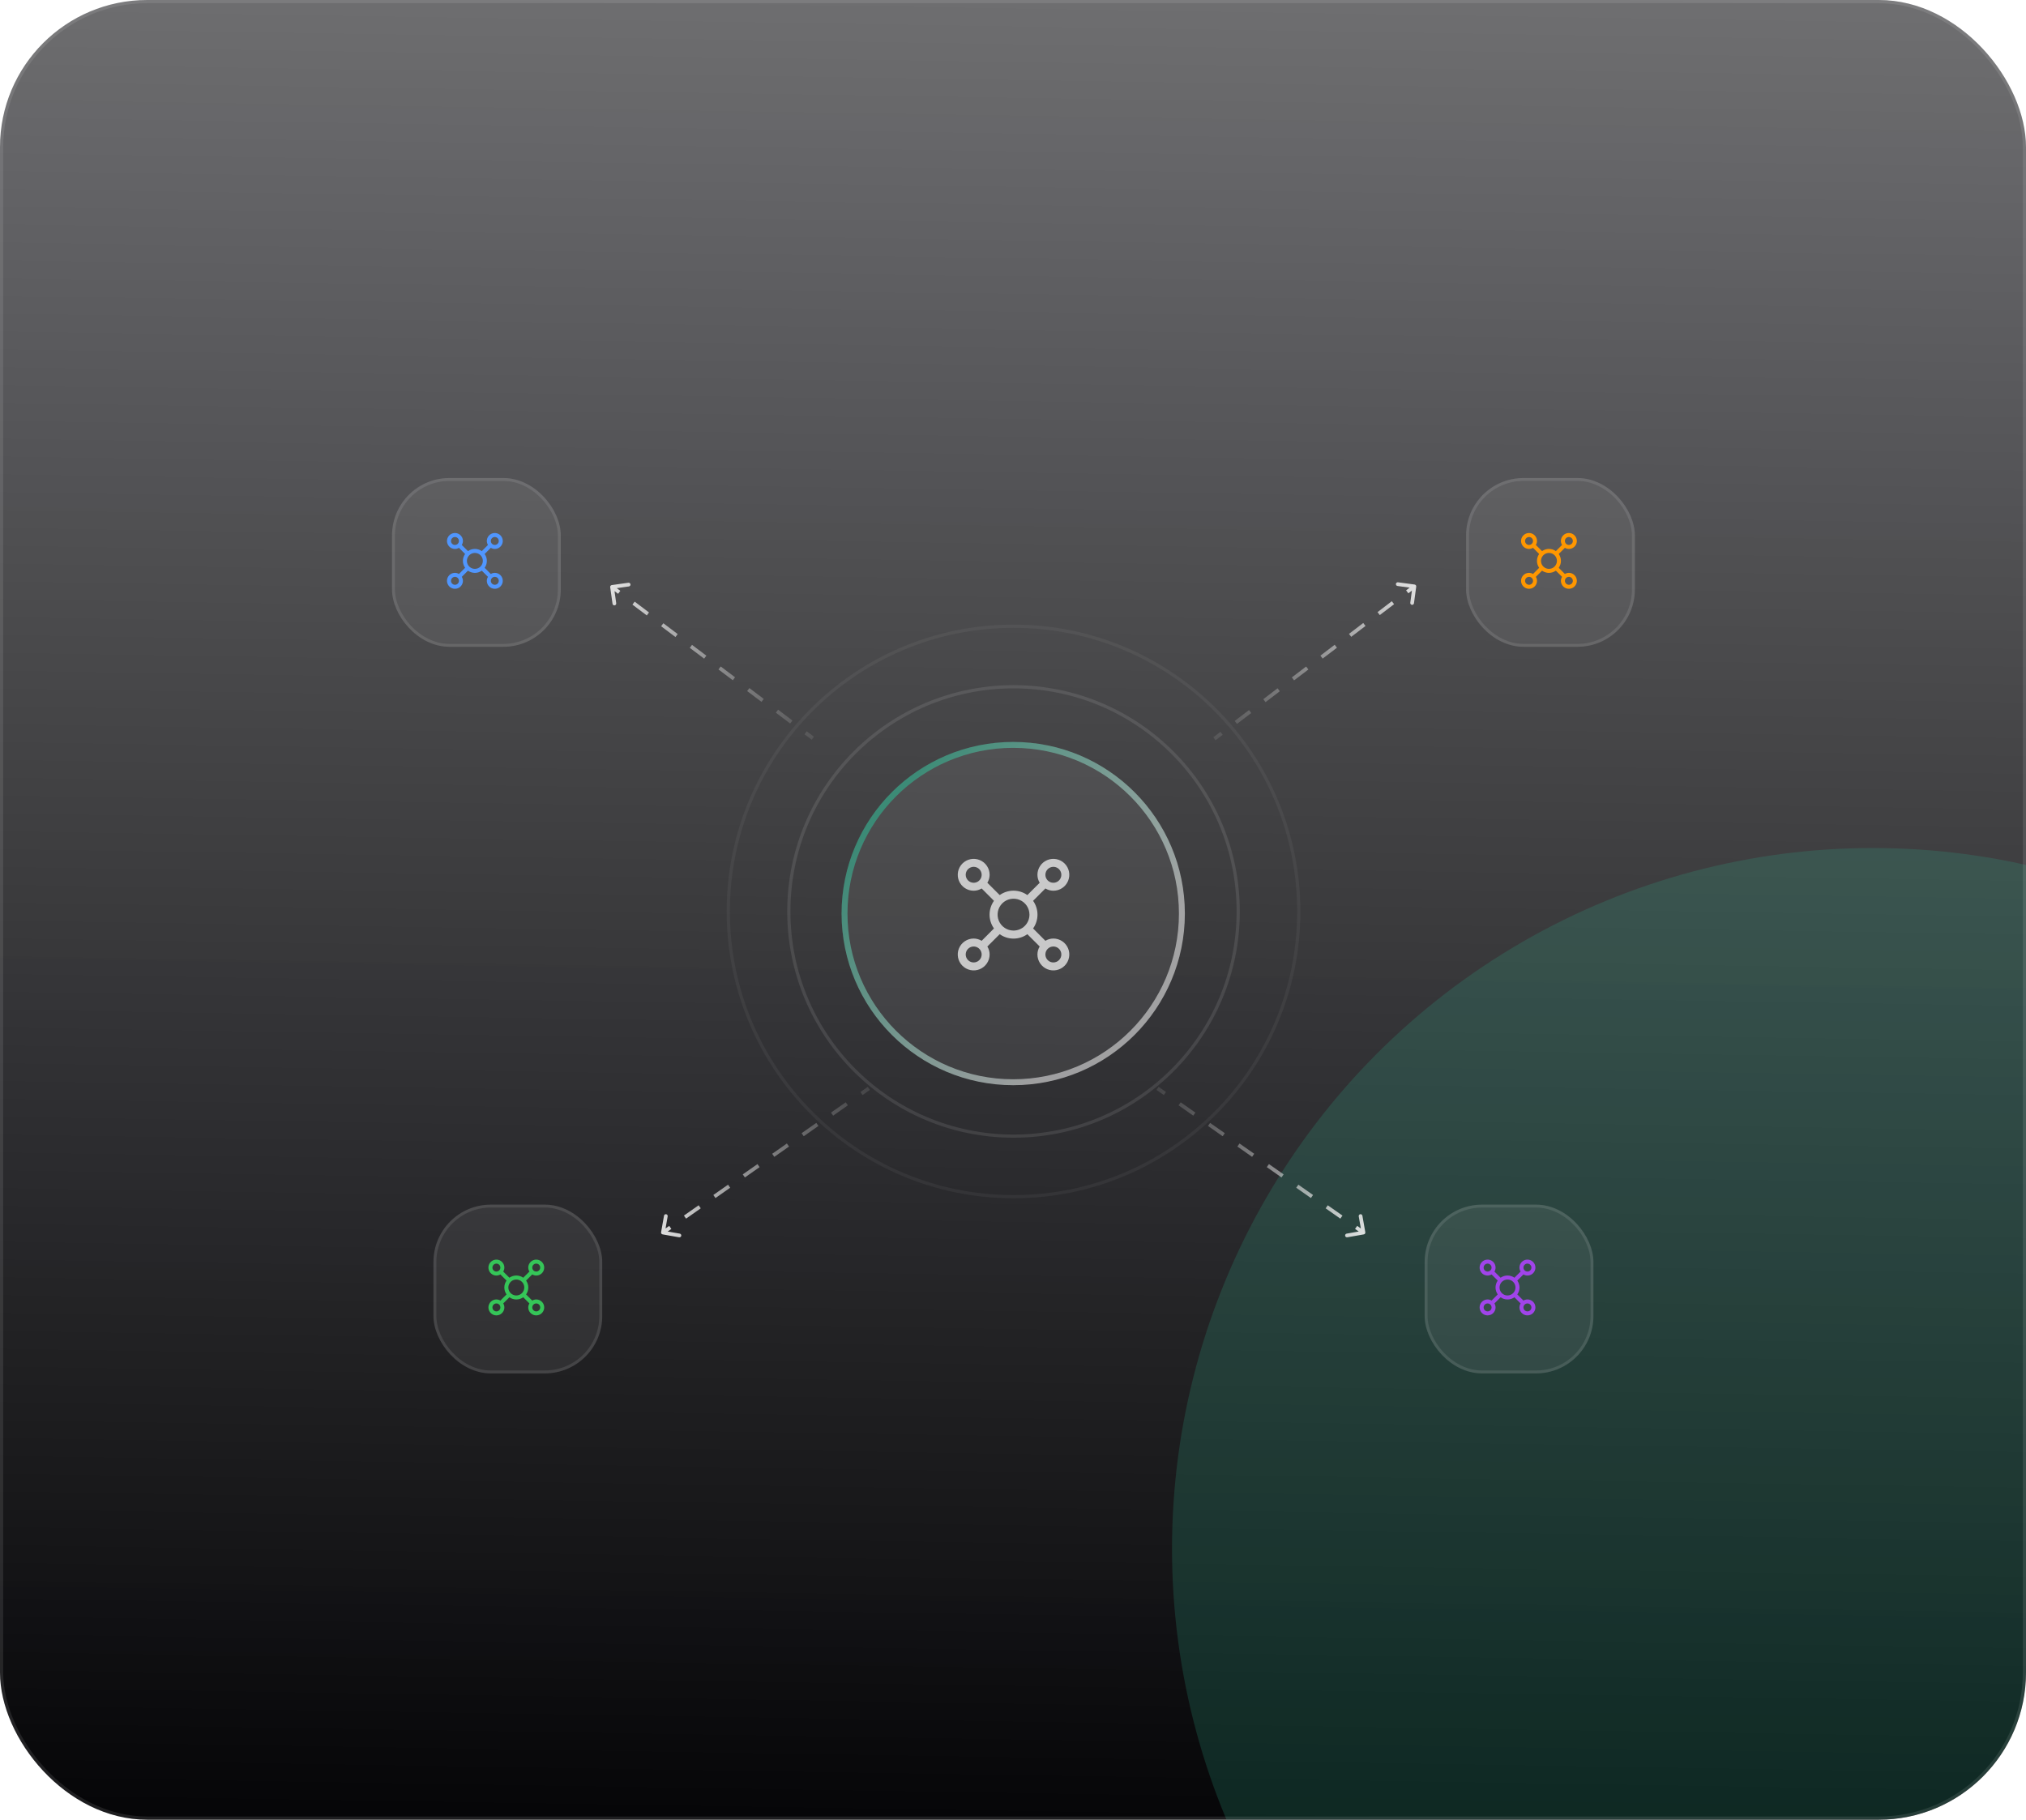 <svg width="344" height="309" viewBox="0 0 344 309" fill="none" xmlns="http://www.w3.org/2000/svg">
<g clip-path="url(#clip0_1816_2531)">
<rect width="344" height="309" rx="25" fill="url(#paint0_linear_1816_2531)"/>
<g filter="url(#filter0_f_1816_2531)">
<circle cx="318" cy="263" r="119" fill="#2FB28F" fill-opacity="0.2"/>
</g>
<path d="M103.876 99.351C103.704 99.376 103.583 99.535 103.607 99.709L104.003 102.526C104.028 102.699 104.188 102.82 104.361 102.796C104.533 102.771 104.654 102.611 104.63 102.438L104.278 99.934L106.782 99.582C106.955 99.557 107.076 99.397 107.052 99.224C107.027 99.052 106.867 98.931 106.694 98.955L103.876 99.351ZM138.2 125.1L136.983 124.183L136.602 124.688L137.819 125.605L138.2 125.1ZM134.548 122.348L132.113 120.513L131.732 121.018L134.167 122.853L134.548 122.348ZM129.678 118.678L127.243 116.843L126.862 117.348L129.297 119.183L129.678 118.678ZM124.808 115.008L122.373 113.173L121.992 113.678L124.427 115.513L124.808 115.008ZM119.938 111.339L117.503 109.504L117.122 110.009L119.557 111.844L119.938 111.339ZM115.068 107.669L112.633 105.834L112.253 106.339L114.687 108.174L115.068 107.669ZM110.198 103.999L107.763 102.164L107.383 102.669L109.818 104.504L110.198 103.999ZM105.328 100.329L104.111 99.412L103.73 99.917L104.948 100.834L105.328 100.329Z" fill="url(#paint1_linear_1816_2531)"/>
<path d="M240.463 99.615C240.486 99.442 240.365 99.283 240.192 99.259L237.372 98.879C237.199 98.855 237.039 98.977 237.016 99.15C236.993 99.323 237.114 99.482 237.287 99.505L239.794 99.844L239.455 102.35C239.432 102.523 239.553 102.683 239.726 102.706C239.899 102.729 240.058 102.608 240.082 102.435L240.463 99.615ZM206.391 125.696L207.603 124.772L207.22 124.269L206.008 125.193L206.391 125.696ZM210.028 122.924L212.453 121.076L212.07 120.573L209.645 122.421L210.028 122.924ZM214.878 119.228L217.303 117.38L216.92 116.877L214.495 118.725L214.878 119.228ZM219.728 115.532L222.153 113.684L221.77 113.181L219.345 115.029L219.728 115.532ZM224.578 111.836L227.003 109.988L226.62 109.485L224.195 111.333L224.578 111.836ZM229.428 108.14L231.853 106.292L231.47 105.789L229.045 107.637L229.428 108.14ZM234.278 104.444L236.703 102.596L236.32 102.093L233.895 103.941L234.278 104.444ZM239.128 100.748L240.341 99.824L239.958 99.321L238.745 100.245L239.128 100.748Z" fill="url(#paint2_linear_1816_2531)"/>
<path d="M112.249 209.241C112.219 209.413 112.333 209.577 112.505 209.608L115.308 210.102C115.48 210.132 115.644 210.017 115.674 209.845C115.704 209.673 115.59 209.509 115.418 209.479L112.927 209.04L113.366 206.549C113.396 206.377 113.281 206.213 113.109 206.183C112.937 206.152 112.773 206.267 112.743 206.439L112.249 209.241ZM147.344 184.555L146.095 185.429L146.458 185.947L147.707 185.073L147.344 184.555ZM143.598 187.178L141.1 188.927L141.463 189.445L143.96 187.696L143.598 187.178ZM138.603 190.675L136.105 192.424L136.468 192.942L138.965 191.193L138.603 190.675ZM133.608 194.173L131.11 195.922L131.473 196.44L133.97 194.691L133.608 194.173ZM128.613 197.67L126.115 199.419L126.478 199.937L128.975 198.188L128.613 197.67ZM123.618 201.168L121.12 202.917L121.483 203.435L123.98 201.686L123.618 201.168ZM118.623 204.665L116.125 206.414L116.488 206.932L118.985 205.183L118.623 204.665ZM113.628 208.163L112.379 209.037L112.742 209.555L113.99 208.681L113.628 208.163Z" fill="url(#paint3_linear_1816_2531)"/>
<path d="M231.563 209.608C231.735 209.577 231.85 209.413 231.819 209.241L231.325 206.439C231.295 206.267 231.131 206.152 230.959 206.183C230.787 206.213 230.672 206.377 230.702 206.549L231.142 209.04L228.651 209.479C228.479 209.509 228.364 209.673 228.394 209.845C228.425 210.017 228.589 210.132 228.761 210.102L231.563 209.608ZM196.362 185.073L197.61 185.947L197.973 185.429L196.724 184.555L196.362 185.073ZM200.108 187.696L202.605 189.445L202.968 188.927L200.471 187.178L200.108 187.696ZM205.103 191.193L207.6 192.942L207.963 192.424L205.466 190.675L205.103 191.193ZM210.098 194.691L212.595 196.44L212.958 195.922L210.461 194.173L210.098 194.691ZM215.093 198.188L217.59 199.937L217.953 199.419L215.456 197.67L215.093 198.188ZM220.088 201.686L222.585 203.435L222.948 202.917L220.451 201.168L220.088 201.686ZM225.083 205.183L227.58 206.932L227.943 206.414L225.446 204.665L225.083 205.183ZM230.078 208.681L231.327 209.555L231.689 209.037L230.441 208.163L230.078 208.681Z" fill="url(#paint4_linear_1816_2531)"/>
<g filter="url(#filter1_b_1816_2531)">
<rect x="248.932" y="81.173" width="28.656" height="28.656" rx="9.741" fill="#D9D9D9" fill-opacity="0.09"/>
<rect x="249.179" y="81.42" width="28.162" height="28.162" rx="9.494" stroke="white" stroke-opacity="0.1" stroke-width="0.494"/>
<path d="M266.383 97.273C266.144 97.274 265.91 97.341 265.707 97.466L264.661 96.417C264.905 96.074 265.035 95.664 265.035 95.243C265.035 94.823 264.905 94.413 264.661 94.07L265.707 93.021C265.91 93.146 266.144 93.213 266.383 93.214C266.651 93.214 266.912 93.135 267.135 92.986C267.357 92.838 267.53 92.626 267.633 92.379C267.735 92.132 267.762 91.86 267.71 91.597C267.658 91.335 267.529 91.094 267.34 90.905C267.15 90.715 266.909 90.587 266.647 90.534C266.384 90.482 266.112 90.509 265.865 90.611C265.618 90.714 265.407 90.887 265.258 91.11C265.109 91.332 265.03 91.594 265.03 91.861C265.031 92.1 265.098 92.334 265.223 92.538L264.174 93.583C263.831 93.34 263.421 93.209 263.001 93.209C262.58 93.209 262.17 93.34 261.827 93.583L260.779 92.538C260.904 92.334 260.97 92.1 260.971 91.861C260.971 91.594 260.892 91.332 260.743 91.11C260.595 90.887 260.383 90.714 260.136 90.611C259.889 90.509 259.617 90.482 259.355 90.534C259.092 90.587 258.851 90.715 258.662 90.905C258.473 91.094 258.344 91.335 258.292 91.597C258.239 91.86 258.266 92.132 258.369 92.379C258.471 92.626 258.644 92.838 258.867 92.986C259.089 93.135 259.351 93.214 259.619 93.214C259.857 93.213 260.091 93.146 260.295 93.021L261.34 94.07C261.097 94.413 260.966 94.823 260.966 95.243C260.966 95.664 261.097 96.074 261.34 96.417L260.295 97.466C260.091 97.341 259.857 97.274 259.619 97.273C259.351 97.273 259.089 97.352 258.867 97.501C258.644 97.65 258.471 97.861 258.369 98.108C258.266 98.355 258.239 98.627 258.292 98.89C258.344 99.152 258.473 99.393 258.662 99.582C258.851 99.772 259.092 99.9 259.355 99.953C259.617 100.005 259.889 99.978 260.136 99.876C260.383 99.773 260.595 99.6 260.743 99.377C260.892 99.155 260.971 98.893 260.971 98.626C260.97 98.387 260.904 98.153 260.779 97.949L261.827 96.904C262.17 97.147 262.58 97.278 263.001 97.278C263.421 97.278 263.831 97.147 264.174 96.904L265.223 97.949C265.098 98.153 265.031 98.387 265.03 98.626C265.03 98.893 265.109 99.155 265.258 99.377C265.407 99.6 265.618 99.773 265.865 99.876C266.112 99.978 266.384 100.005 266.647 99.953C266.909 99.9 267.15 99.772 267.34 99.582C267.529 99.393 267.658 99.152 267.71 98.89C267.762 98.627 267.735 98.355 267.633 98.108C267.53 97.861 267.357 97.65 267.135 97.501C266.912 97.352 266.651 97.273 266.383 97.273ZM266.383 91.185C266.517 91.185 266.648 91.225 266.759 91.299C266.87 91.373 266.957 91.479 267.008 91.602C267.059 91.726 267.073 91.862 267.046 91.993C267.02 92.124 266.956 92.245 266.861 92.34C266.767 92.434 266.646 92.499 266.515 92.525C266.384 92.551 266.248 92.537 266.124 92.486C266 92.435 265.895 92.348 265.821 92.237C265.746 92.126 265.707 91.995 265.707 91.861C265.707 91.682 265.778 91.51 265.905 91.383C266.032 91.256 266.204 91.185 266.383 91.185ZM258.942 91.861C258.942 91.728 258.982 91.597 259.056 91.485C259.13 91.374 259.236 91.287 259.36 91.236C259.483 91.185 259.619 91.172 259.75 91.198C259.882 91.224 260.002 91.288 260.097 91.383C260.191 91.478 260.256 91.598 260.282 91.729C260.308 91.861 260.295 91.996 260.243 92.12C260.192 92.244 260.106 92.349 259.994 92.424C259.883 92.498 259.752 92.538 259.619 92.538C259.439 92.538 259.267 92.466 259.14 92.34C259.013 92.213 258.942 92.041 258.942 91.861ZM259.619 99.302C259.485 99.302 259.354 99.263 259.243 99.188C259.131 99.114 259.045 99.008 258.994 98.885C258.942 98.761 258.929 98.625 258.955 98.494C258.981 98.362 259.046 98.242 259.14 98.147C259.235 98.053 259.355 97.988 259.487 97.962C259.618 97.936 259.754 97.95 259.877 98.001C260.001 98.052 260.107 98.139 260.181 98.25C260.255 98.361 260.295 98.492 260.295 98.626C260.295 98.805 260.224 98.977 260.097 99.104C259.97 99.231 259.798 99.302 259.619 99.302ZM263.001 96.596C262.733 96.596 262.472 96.517 262.249 96.368C262.027 96.22 261.853 96.008 261.751 95.761C261.648 95.514 261.622 95.242 261.674 94.98C261.726 94.717 261.855 94.476 262.044 94.287C262.233 94.098 262.474 93.969 262.737 93.917C262.999 93.864 263.271 93.891 263.518 93.994C263.766 94.096 263.977 94.269 264.126 94.492C264.274 94.714 264.354 94.976 264.354 95.243C264.354 95.602 264.211 95.946 263.957 96.2C263.704 96.454 263.36 96.596 263.001 96.596ZM266.383 99.302C266.249 99.302 266.118 99.263 266.007 99.188C265.896 99.114 265.809 99.008 265.758 98.885C265.707 98.761 265.693 98.625 265.72 98.494C265.746 98.362 265.81 98.242 265.905 98.147C265.999 98.053 266.12 97.988 266.251 97.962C266.382 97.936 266.518 97.95 266.642 98.001C266.765 98.052 266.871 98.139 266.945 98.25C267.02 98.361 267.059 98.492 267.059 98.626C267.059 98.805 266.988 98.977 266.861 99.104C266.734 99.231 266.562 99.302 266.383 99.302Z" fill="#FF9700"/>
</g>
<g filter="url(#filter2_b_1816_2531)">
<rect x="66.562" y="81.173" width="28.656" height="28.656" rx="9.741" fill="#D9D9D9" fill-opacity="0.09"/>
<rect x="66.809" y="81.42" width="28.162" height="28.162" rx="9.494" stroke="white" stroke-opacity="0.1" stroke-width="0.494"/>
<g clip-path="url(#clip1_1816_2531)">
<path d="M84.014 97.273C83.775 97.274 83.541 97.341 83.337 97.466L82.292 96.417C82.535 96.074 82.666 95.664 82.666 95.243C82.666 94.823 82.535 94.413 82.292 94.07L83.337 93.021C83.541 93.146 83.775 93.213 84.014 93.214C84.281 93.214 84.543 93.135 84.765 92.986C84.988 92.838 85.161 92.626 85.264 92.379C85.366 92.132 85.393 91.86 85.341 91.597C85.288 91.335 85.16 91.094 84.971 90.905C84.781 90.715 84.54 90.587 84.278 90.534C84.015 90.482 83.743 90.509 83.496 90.611C83.249 90.714 83.038 90.887 82.889 91.11C82.74 91.332 82.661 91.594 82.661 91.861C82.662 92.1 82.729 92.334 82.854 92.538L81.805 93.583C81.462 93.34 81.052 93.209 80.632 93.209C80.211 93.209 79.801 93.34 79.458 93.583L78.409 92.538C78.534 92.334 78.601 92.1 78.602 91.861C78.602 91.594 78.523 91.332 78.374 91.11C78.226 90.887 78.014 90.714 77.767 90.611C77.52 90.509 77.248 90.482 76.985 90.534C76.723 90.587 76.482 90.715 76.293 90.905C76.103 91.094 75.975 91.335 75.922 91.597C75.87 91.86 75.897 92.132 75.999 92.379C76.102 92.626 76.275 92.838 76.498 92.986C76.72 93.135 76.982 93.214 77.249 93.214C77.488 93.213 77.722 93.146 77.926 93.021L78.971 94.07C78.728 94.413 78.597 94.823 78.597 95.243C78.597 95.664 78.728 96.074 78.971 96.417L77.926 97.466C77.722 97.341 77.488 97.274 77.249 97.273C76.982 97.273 76.72 97.352 76.498 97.501C76.275 97.65 76.102 97.861 75.999 98.108C75.897 98.355 75.87 98.627 75.922 98.89C75.975 99.152 76.103 99.393 76.293 99.582C76.482 99.772 76.723 99.9 76.985 99.953C77.248 100.005 77.52 99.978 77.767 99.876C78.014 99.773 78.226 99.6 78.374 99.377C78.523 99.155 78.602 98.893 78.602 98.626C78.601 98.387 78.534 98.153 78.409 97.949L79.458 96.904C79.801 97.147 80.211 97.278 80.632 97.278C81.052 97.278 81.462 97.147 81.805 96.904L82.854 97.949C82.729 98.153 82.662 98.387 82.661 98.626C82.661 98.893 82.74 99.155 82.889 99.377C83.038 99.6 83.249 99.773 83.496 99.876C83.743 99.978 84.015 100.005 84.278 99.953C84.54 99.9 84.781 99.772 84.971 99.582C85.16 99.393 85.288 99.152 85.341 98.89C85.393 98.627 85.366 98.355 85.264 98.108C85.161 97.861 84.988 97.65 84.765 97.501C84.543 97.352 84.281 97.273 84.014 97.273ZM84.014 91.185C84.148 91.185 84.278 91.225 84.39 91.299C84.501 91.373 84.588 91.479 84.639 91.602C84.69 91.726 84.703 91.862 84.677 91.993C84.651 92.124 84.587 92.245 84.492 92.34C84.397 92.434 84.277 92.499 84.146 92.525C84.015 92.551 83.879 92.537 83.755 92.486C83.631 92.435 83.526 92.348 83.451 92.237C83.377 92.126 83.337 91.995 83.337 91.861C83.337 91.682 83.409 91.51 83.535 91.383C83.662 91.256 83.834 91.185 84.014 91.185ZM76.573 91.861C76.573 91.728 76.613 91.597 76.687 91.485C76.761 91.374 76.867 91.287 76.99 91.236C77.114 91.185 77.25 91.172 77.381 91.198C77.513 91.224 77.633 91.288 77.728 91.383C77.822 91.478 77.887 91.598 77.913 91.729C77.939 91.861 77.925 91.996 77.874 92.12C77.823 92.244 77.736 92.349 77.625 92.424C77.514 92.498 77.383 92.538 77.249 92.538C77.07 92.538 76.898 92.466 76.771 92.34C76.644 92.213 76.573 92.041 76.573 91.861ZM77.249 99.302C77.116 99.302 76.985 99.263 76.874 99.188C76.762 99.114 76.676 99.008 76.624 98.885C76.573 98.761 76.56 98.625 76.586 98.494C76.612 98.362 76.677 98.242 76.771 98.147C76.866 98.053 76.986 97.988 77.117 97.962C77.249 97.936 77.385 97.95 77.508 98.001C77.632 98.052 77.737 98.139 77.812 98.25C77.886 98.361 77.926 98.492 77.926 98.626C77.926 98.805 77.855 98.977 77.728 99.104C77.601 99.231 77.429 99.302 77.249 99.302ZM80.632 96.596C80.364 96.596 80.103 96.517 79.88 96.368C79.657 96.22 79.484 96.008 79.382 95.761C79.279 95.514 79.252 95.242 79.305 94.98C79.357 94.717 79.486 94.476 79.675 94.287C79.864 94.098 80.105 93.969 80.368 93.917C80.63 93.864 80.902 93.891 81.149 93.994C81.397 94.096 81.608 94.269 81.757 94.492C81.905 94.714 81.984 94.976 81.984 95.243C81.984 95.602 81.842 95.946 81.588 96.2C81.335 96.454 80.99 96.596 80.632 96.596ZM84.014 99.302C83.88 99.302 83.749 99.263 83.638 99.188C83.527 99.114 83.44 99.008 83.389 98.885C83.338 98.761 83.324 98.625 83.35 98.494C83.376 98.362 83.441 98.242 83.535 98.147C83.63 98.053 83.751 97.988 83.882 97.962C84.013 97.936 84.149 97.95 84.273 98.001C84.396 98.052 84.502 98.139 84.576 98.25C84.651 98.361 84.69 98.492 84.69 98.626C84.69 98.805 84.619 98.977 84.492 99.104C84.365 99.231 84.193 99.302 84.014 99.302Z" fill="#5096FE"/>
</g>
</g>
<g filter="url(#filter3_b_1816_2531)">
<rect x="241.896" y="204.557" width="28.656" height="28.656" rx="9.741" fill="#D9D9D9" fill-opacity="0.09"/>
<rect x="242.144" y="204.804" width="28.162" height="28.162" rx="9.494" stroke="white" stroke-opacity="0.1" stroke-width="0.494"/>
<g clip-path="url(#clip2_1816_2531)">
<path d="M259.348 220.656C259.109 220.657 258.875 220.724 258.671 220.849L257.626 219.801C257.869 219.457 258 219.047 258 218.627C258 218.206 257.869 217.796 257.626 217.453L258.671 216.405C258.875 216.53 259.109 216.596 259.348 216.598C259.615 216.598 259.877 216.518 260.099 216.37C260.322 216.221 260.495 216.01 260.598 215.762C260.7 215.515 260.727 215.243 260.675 214.981C260.623 214.718 260.494 214.477 260.304 214.288C260.115 214.099 259.874 213.97 259.612 213.918C259.349 213.866 259.077 213.892 258.83 213.995C258.583 214.097 258.372 214.271 258.223 214.493C258.074 214.716 257.995 214.977 257.995 215.245C257.996 215.484 258.063 215.718 258.188 215.921L257.139 216.966C256.796 216.723 256.386 216.592 255.966 216.592C255.545 216.592 255.135 216.723 254.792 216.966L253.743 215.921C253.868 215.718 253.935 215.484 253.936 215.245C253.936 214.977 253.857 214.716 253.708 214.493C253.56 214.271 253.348 214.097 253.101 213.995C252.854 213.892 252.582 213.866 252.319 213.918C252.057 213.97 251.816 214.099 251.627 214.288C251.438 214.477 251.309 214.718 251.256 214.981C251.204 215.243 251.231 215.515 251.333 215.762C251.436 216.01 251.609 216.221 251.832 216.37C252.054 216.518 252.316 216.598 252.583 216.598C252.822 216.596 253.056 216.53 253.26 216.405L254.305 217.453C254.062 217.796 253.931 218.206 253.931 218.627C253.931 219.047 254.062 219.457 254.305 219.801L253.26 220.849C253.056 220.724 252.822 220.657 252.583 220.656C252.316 220.656 252.054 220.736 251.832 220.884C251.609 221.033 251.436 221.244 251.333 221.491C251.231 221.739 251.204 222.011 251.256 222.273C251.309 222.535 251.438 222.777 251.627 222.966C251.816 223.155 252.057 223.284 252.319 223.336C252.582 223.388 252.854 223.361 253.101 223.259C253.348 223.157 253.56 222.983 253.708 222.761C253.857 222.538 253.936 222.277 253.936 222.009C253.935 221.77 253.868 221.536 253.743 221.333L254.792 220.288C255.135 220.531 255.545 220.661 255.966 220.661C256.386 220.661 256.796 220.531 257.139 220.288L258.188 221.333C258.063 221.536 257.996 221.77 257.995 222.009C257.995 222.277 258.074 222.538 258.223 222.761C258.372 222.983 258.583 223.157 258.83 223.259C259.077 223.361 259.349 223.388 259.612 223.336C259.874 223.284 260.115 223.155 260.304 222.966C260.494 222.777 260.623 222.535 260.675 222.273C260.727 222.011 260.7 221.739 260.598 221.491C260.495 221.244 260.322 221.033 260.099 220.884C259.877 220.736 259.615 220.656 259.348 220.656ZM259.348 214.568C259.482 214.568 259.612 214.608 259.724 214.682C259.835 214.757 259.922 214.862 259.973 214.986C260.024 215.109 260.037 215.245 260.011 215.377C259.985 215.508 259.921 215.628 259.826 215.723C259.732 215.818 259.611 215.882 259.48 215.908C259.349 215.934 259.213 215.921 259.089 215.87C258.965 215.818 258.86 215.732 258.785 215.62C258.711 215.509 258.671 215.378 258.671 215.245C258.671 215.065 258.743 214.893 258.869 214.766C258.996 214.639 259.168 214.568 259.348 214.568ZM251.907 215.245C251.907 215.111 251.947 214.98 252.021 214.869C252.095 214.758 252.201 214.671 252.324 214.62C252.448 214.569 252.584 214.555 252.715 214.581C252.847 214.607 252.967 214.672 253.062 214.766C253.156 214.861 253.221 214.981 253.247 215.113C253.273 215.244 253.26 215.38 253.208 215.504C253.157 215.627 253.07 215.733 252.959 215.807C252.848 215.881 252.717 215.921 252.583 215.921C252.404 215.921 252.232 215.85 252.105 215.723C251.978 215.596 251.907 215.424 251.907 215.245ZM252.583 222.686C252.45 222.686 252.319 222.646 252.208 222.572C252.096 222.497 252.01 222.392 251.958 222.268C251.907 222.144 251.894 222.008 251.92 221.877C251.946 221.746 252.01 221.625 252.105 221.531C252.2 221.436 252.32 221.372 252.451 221.346C252.583 221.32 252.719 221.333 252.842 221.384C252.966 221.435 253.071 221.522 253.146 221.633C253.22 221.745 253.26 221.875 253.26 222.009C253.26 222.189 253.189 222.361 253.062 222.487C252.935 222.614 252.763 222.686 252.583 222.686ZM255.966 219.98C255.698 219.98 255.436 219.9 255.214 219.752C254.991 219.603 254.818 219.392 254.716 219.145C254.613 218.897 254.586 218.625 254.639 218.363C254.691 218.101 254.82 217.859 255.009 217.67C255.198 217.481 255.439 217.352 255.702 217.3C255.964 217.248 256.236 217.275 256.483 217.377C256.731 217.479 256.942 217.653 257.09 217.875C257.239 218.098 257.318 218.359 257.318 218.627C257.318 218.986 257.176 219.33 256.922 219.584C256.669 219.837 256.324 219.98 255.966 219.98ZM259.348 222.686C259.214 222.686 259.083 222.646 258.972 222.572C258.861 222.497 258.774 222.392 258.723 222.268C258.672 222.144 258.658 222.008 258.684 221.877C258.71 221.746 258.775 221.625 258.869 221.531C258.964 221.436 259.085 221.372 259.216 221.346C259.347 221.32 259.483 221.333 259.607 221.384C259.73 221.435 259.836 221.522 259.91 221.633C259.985 221.745 260.024 221.875 260.024 222.009C260.024 222.189 259.953 222.361 259.826 222.487C259.699 222.614 259.527 222.686 259.348 222.686Z" fill="#A044E9"/>
</g>
</g>
<g filter="url(#filter4_b_1816_2531)">
<rect x="73.598" y="204.557" width="28.656" height="28.656" rx="9.741" fill="#D9D9D9" fill-opacity="0.09"/>
<rect x="73.845" y="204.804" width="28.162" height="28.162" rx="9.494" stroke="white" stroke-opacity="0.1" stroke-width="0.494"/>
<g clip-path="url(#clip3_1816_2531)">
<path d="M91.049 220.656C90.81 220.657 90.576 220.724 90.373 220.849L89.327 219.801C89.571 219.457 89.701 219.047 89.701 218.627C89.701 218.206 89.571 217.796 89.327 217.453L90.373 216.405C90.576 216.53 90.81 216.596 91.049 216.598C91.317 216.598 91.578 216.518 91.801 216.37C92.023 216.221 92.197 216.01 92.299 215.762C92.401 215.515 92.428 215.243 92.376 214.981C92.324 214.718 92.195 214.477 92.006 214.288C91.816 214.099 91.575 213.97 91.313 213.918C91.05 213.866 90.778 213.892 90.531 213.995C90.284 214.097 90.073 214.271 89.924 214.493C89.775 214.716 89.696 214.977 89.696 215.245C89.697 215.484 89.764 215.718 89.889 215.921L88.84 216.966C88.497 216.723 88.087 216.592 87.667 216.592C87.246 216.592 86.836 216.723 86.493 216.966L85.445 215.921C85.57 215.718 85.636 215.484 85.637 215.245C85.637 214.977 85.558 214.716 85.409 214.493C85.261 214.271 85.049 214.097 84.802 213.995C84.555 213.892 84.283 213.866 84.021 213.918C83.758 213.97 83.517 214.099 83.328 214.288C83.139 214.477 83.01 214.718 82.958 214.981C82.905 215.243 82.932 215.515 83.035 215.762C83.137 216.01 83.31 216.221 83.533 216.37C83.755 216.518 84.017 216.598 84.284 216.598C84.523 216.596 84.757 216.53 84.961 216.405L86.006 217.453C85.763 217.796 85.632 218.206 85.632 218.627C85.632 219.047 85.763 219.457 86.006 219.801L84.961 220.849C84.757 220.724 84.523 220.657 84.284 220.656C84.017 220.656 83.755 220.736 83.533 220.884C83.31 221.033 83.137 221.244 83.035 221.491C82.932 221.739 82.905 222.011 82.958 222.273C83.01 222.535 83.139 222.777 83.328 222.966C83.517 223.155 83.758 223.284 84.021 223.336C84.283 223.388 84.555 223.361 84.802 223.259C85.049 223.157 85.261 222.983 85.409 222.761C85.558 222.538 85.637 222.277 85.637 222.009C85.636 221.77 85.57 221.536 85.445 221.333L86.493 220.288C86.836 220.531 87.246 220.661 87.667 220.661C88.087 220.661 88.497 220.531 88.84 220.288L89.889 221.333C89.764 221.536 89.697 221.77 89.696 222.009C89.696 222.277 89.775 222.538 89.924 222.761C90.073 222.983 90.284 223.157 90.531 223.259C90.778 223.361 91.05 223.388 91.313 223.336C91.575 223.284 91.816 223.155 92.006 222.966C92.195 222.777 92.324 222.535 92.376 222.273C92.428 222.011 92.401 221.739 92.299 221.491C92.197 221.244 92.023 221.033 91.801 220.884C91.578 220.736 91.317 220.656 91.049 220.656ZM91.049 214.568C91.183 214.568 91.314 214.608 91.425 214.682C91.536 214.757 91.623 214.862 91.674 214.986C91.725 215.109 91.739 215.245 91.712 215.377C91.686 215.508 91.622 215.628 91.527 215.723C91.433 215.818 91.312 215.882 91.181 215.908C91.05 215.934 90.914 215.921 90.79 215.87C90.666 215.818 90.561 215.732 90.487 215.62C90.412 215.509 90.373 215.378 90.373 215.245C90.373 215.065 90.444 214.893 90.571 214.766C90.698 214.639 90.87 214.568 91.049 214.568ZM83.608 215.245C83.608 215.111 83.648 214.98 83.722 214.869C83.796 214.758 83.902 214.671 84.026 214.62C84.149 214.569 84.285 214.555 84.416 214.581C84.548 214.607 84.668 214.672 84.763 214.766C84.858 214.861 84.922 214.981 84.948 215.113C84.974 215.244 84.961 215.38 84.909 215.504C84.858 215.627 84.772 215.733 84.66 215.807C84.549 215.881 84.418 215.921 84.284 215.921C84.105 215.921 83.933 215.85 83.806 215.723C83.679 215.596 83.608 215.424 83.608 215.245ZM84.284 222.686C84.151 222.686 84.02 222.646 83.909 222.572C83.797 222.497 83.711 222.392 83.66 222.268C83.608 222.144 83.595 222.008 83.621 221.877C83.647 221.746 83.712 221.625 83.806 221.531C83.901 221.436 84.021 221.372 84.153 221.346C84.284 221.32 84.42 221.333 84.543 221.384C84.667 221.435 84.773 221.522 84.847 221.633C84.921 221.745 84.961 221.875 84.961 222.009C84.961 222.189 84.89 222.361 84.763 222.487C84.636 222.614 84.464 222.686 84.284 222.686ZM87.667 219.98C87.399 219.98 87.138 219.9 86.915 219.752C86.693 219.603 86.519 219.392 86.417 219.145C86.314 218.897 86.288 218.625 86.34 218.363C86.392 218.101 86.521 217.859 86.71 217.67C86.899 217.481 87.14 217.352 87.403 217.3C87.665 217.248 87.937 217.275 88.184 217.377C88.432 217.479 88.643 217.653 88.792 217.875C88.94 218.098 89.02 218.359 89.02 218.627C89.02 218.986 88.877 219.33 88.623 219.584C88.37 219.837 88.026 219.98 87.667 219.98ZM91.049 222.686C90.915 222.686 90.784 222.646 90.673 222.572C90.562 222.497 90.475 222.392 90.424 222.268C90.373 222.144 90.359 222.008 90.385 221.877C90.412 221.746 90.476 221.625 90.571 221.531C90.665 221.436 90.786 221.372 90.917 221.346C91.048 221.32 91.184 221.333 91.308 221.384C91.431 221.435 91.537 221.522 91.611 221.633C91.686 221.745 91.725 221.875 91.725 222.009C91.725 222.189 91.654 222.361 91.527 222.487C91.4 222.614 91.228 222.686 91.049 222.686Z" fill="#35C558"/>
</g>
</g>
<g filter="url(#filter5_b_1816_2531)">
<circle cx="172.036" cy="155.129" r="29.143" fill="#D9D9D9" fill-opacity="0.09"/>
<circle cx="172.036" cy="155.129" r="28.641" stroke="url(#paint5_linear_1816_2531)" stroke-width="1.005"/>
</g>
<path d="M178.854 159.37C178.376 159.373 177.908 159.506 177.501 159.756L175.411 157.659C175.897 156.973 176.158 156.153 176.158 155.312C176.158 154.471 175.897 153.651 175.411 152.964L177.501 150.867C177.908 151.117 178.376 151.251 178.854 151.253C179.389 151.253 179.912 151.094 180.357 150.797C180.802 150.5 181.149 150.077 181.354 149.583C181.558 149.088 181.612 148.544 181.508 148.019C181.403 147.495 181.146 147.012 180.767 146.634C180.389 146.256 179.907 145.998 179.382 145.893C178.857 145.789 178.313 145.843 177.818 146.047C177.324 146.252 176.901 146.599 176.604 147.044C176.307 147.489 176.148 148.012 176.148 148.547C176.15 149.025 176.284 149.493 176.534 149.9L174.437 151.99C173.751 151.504 172.93 151.243 172.089 151.243C171.248 151.243 170.428 151.504 169.742 151.99L167.645 149.9C167.895 149.493 168.028 149.025 168.031 148.547C168.031 148.012 167.872 147.489 167.575 147.044C167.277 146.599 166.855 146.252 166.36 146.047C165.866 145.843 165.322 145.789 164.797 145.893C164.272 145.998 163.79 146.256 163.412 146.634C163.033 147.012 162.776 147.495 162.671 148.019C162.567 148.544 162.62 149.088 162.825 149.583C163.03 150.077 163.377 150.5 163.822 150.797C164.267 151.094 164.79 151.253 165.325 151.253C165.803 151.251 166.271 151.117 166.678 150.867L168.768 152.964C168.282 153.651 168.02 154.471 168.02 155.312C168.02 156.153 168.282 156.973 168.768 157.659L166.678 159.756C166.271 159.506 165.803 159.373 165.325 159.37C164.79 159.37 164.267 159.529 163.822 159.826C163.377 160.124 163.03 160.546 162.825 161.041C162.62 161.535 162.567 162.079 162.671 162.604C162.776 163.129 163.033 163.611 163.412 163.989C163.79 164.368 164.272 164.626 164.797 164.73C165.322 164.834 165.866 164.781 166.36 164.576C166.855 164.371 167.277 164.024 167.575 163.579C167.872 163.134 168.031 162.611 168.031 162.076C168.028 161.598 167.895 161.13 167.645 160.723L169.742 158.633C170.428 159.119 171.248 159.381 172.089 159.381C172.93 159.381 173.751 159.119 174.437 158.633L176.534 160.723C176.284 161.13 176.15 161.598 176.148 162.076C176.148 162.611 176.307 163.134 176.604 163.579C176.901 164.024 177.324 164.371 177.818 164.576C178.313 164.781 178.857 164.834 179.382 164.73C179.907 164.626 180.389 164.368 180.767 163.989C181.146 163.611 181.403 163.129 181.508 162.604C181.612 162.079 181.558 161.535 181.354 161.041C181.149 160.546 180.802 160.124 180.357 159.826C179.912 159.529 179.389 159.37 178.854 159.37ZM178.854 147.194C179.121 147.194 179.383 147.274 179.605 147.422C179.828 147.571 180.001 147.782 180.104 148.03C180.206 148.277 180.233 148.549 180.181 148.811C180.129 149.074 180 149.315 179.81 149.504C179.621 149.693 179.38 149.822 179.118 149.874C178.855 149.926 178.583 149.9 178.336 149.797C178.089 149.695 177.878 149.521 177.729 149.299C177.58 149.076 177.501 148.815 177.501 148.547C177.501 148.188 177.643 147.844 177.897 147.591C178.151 147.337 178.495 147.194 178.854 147.194ZM163.972 148.547C163.972 148.28 164.051 148.018 164.2 147.796C164.349 147.573 164.56 147.4 164.807 147.297C165.054 147.195 165.326 147.168 165.589 147.22C165.851 147.273 166.092 147.401 166.282 147.591C166.471 147.78 166.6 148.021 166.652 148.283C166.704 148.546 166.677 148.818 166.575 149.065C166.472 149.312 166.299 149.524 166.077 149.672C165.854 149.821 165.592 149.9 165.325 149.9C164.966 149.9 164.622 149.758 164.368 149.504C164.115 149.25 163.972 148.906 163.972 148.547ZM165.325 163.429C165.057 163.429 164.796 163.35 164.573 163.201C164.351 163.052 164.177 162.841 164.075 162.594C163.973 162.347 163.946 162.075 163.998 161.812C164.05 161.55 164.179 161.309 164.368 161.12C164.557 160.93 164.799 160.801 165.061 160.749C165.323 160.697 165.595 160.724 165.843 160.826C166.09 160.929 166.301 161.102 166.45 161.325C166.598 161.547 166.678 161.809 166.678 162.076C166.678 162.435 166.535 162.779 166.282 163.033C166.028 163.287 165.684 163.429 165.325 163.429ZM172.089 158.017C171.554 158.017 171.031 157.859 170.586 157.561C170.141 157.264 169.794 156.842 169.59 156.347C169.385 155.853 169.331 155.309 169.436 154.784C169.54 154.259 169.798 153.777 170.176 153.398C170.555 153.02 171.037 152.762 171.561 152.658C172.086 152.554 172.63 152.607 173.125 152.812C173.619 153.017 174.042 153.364 174.339 153.808C174.636 154.253 174.795 154.777 174.795 155.312C174.795 156.029 174.51 156.718 174.003 157.225C173.495 157.732 172.807 158.017 172.089 158.017ZM178.854 163.429C178.586 163.429 178.325 163.35 178.102 163.201C177.88 163.052 177.706 162.841 177.604 162.594C177.502 162.347 177.475 162.075 177.527 161.812C177.579 161.55 177.708 161.309 177.897 161.12C178.086 160.93 178.327 160.801 178.59 160.749C178.852 160.697 179.124 160.724 179.372 160.826C179.619 160.929 179.83 161.102 179.979 161.325C180.127 161.547 180.207 161.809 180.207 162.076C180.207 162.435 180.064 162.779 179.81 163.033C179.557 163.287 179.213 163.429 178.854 163.429Z" fill="white" fill-opacity="0.7"/>
<circle cx="172.088" cy="154.771" r="38.151" stroke="white" stroke-opacity="0.1" stroke-width="0.541"/>
<circle cx="172.089" cy="154.771" r="48.434" stroke="white" stroke-opacity="0.05" stroke-width="0.541"/>
</g>
<rect x="0.271" y="0.271" width="343.459" height="308.459" rx="24.729" stroke="white" stroke-opacity="0.1" stroke-width="0.541"/>
<defs>
<filter id="filter0_f_1816_2531" x="-101" y="-156" width="838" height="838" filterUnits="userSpaceOnUse" color-interpolation-filters="sRGB">
<feFlood flood-opacity="0" result="BackgroundImageFix"/>
<feBlend mode="normal" in="SourceGraphic" in2="BackgroundImageFix" result="shape"/>
<feGaussianBlur stdDeviation="150" result="effect1_foregroundBlur_1816_2531"/>
</filter>
<filter id="filter1_b_1816_2531" x="243.645" y="75.887" width="39.229" height="39.229" filterUnits="userSpaceOnUse" color-interpolation-filters="sRGB">
<feFlood flood-opacity="0" result="BackgroundImageFix"/>
<feGaussianBlur in="BackgroundImageFix" stdDeviation="2.643"/>
<feComposite in2="SourceAlpha" operator="in" result="effect1_backgroundBlur_1816_2531"/>
<feBlend mode="normal" in="SourceGraphic" in2="effect1_backgroundBlur_1816_2531" result="shape"/>
</filter>
<filter id="filter2_b_1816_2531" x="61.276" y="75.887" width="39.229" height="39.229" filterUnits="userSpaceOnUse" color-interpolation-filters="sRGB">
<feFlood flood-opacity="0" result="BackgroundImageFix"/>
<feGaussianBlur in="BackgroundImageFix" stdDeviation="2.643"/>
<feComposite in2="SourceAlpha" operator="in" result="effect1_backgroundBlur_1816_2531"/>
<feBlend mode="normal" in="SourceGraphic" in2="effect1_backgroundBlur_1816_2531" result="shape"/>
</filter>
<filter id="filter3_b_1816_2531" x="236.61" y="199.27" width="39.229" height="39.229" filterUnits="userSpaceOnUse" color-interpolation-filters="sRGB">
<feFlood flood-opacity="0" result="BackgroundImageFix"/>
<feGaussianBlur in="BackgroundImageFix" stdDeviation="2.643"/>
<feComposite in2="SourceAlpha" operator="in" result="effect1_backgroundBlur_1816_2531"/>
<feBlend mode="normal" in="SourceGraphic" in2="effect1_backgroundBlur_1816_2531" result="shape"/>
</filter>
<filter id="filter4_b_1816_2531" x="68.311" y="199.27" width="39.229" height="39.229" filterUnits="userSpaceOnUse" color-interpolation-filters="sRGB">
<feFlood flood-opacity="0" result="BackgroundImageFix"/>
<feGaussianBlur in="BackgroundImageFix" stdDeviation="2.643"/>
<feComposite in2="SourceAlpha" operator="in" result="effect1_backgroundBlur_1816_2531"/>
<feBlend mode="normal" in="SourceGraphic" in2="effect1_backgroundBlur_1816_2531" result="shape"/>
</filter>
<filter id="filter5_b_1816_2531" x="132.14" y="115.233" width="79.793" height="79.793" filterUnits="userSpaceOnUse" color-interpolation-filters="sRGB">
<feFlood flood-opacity="0" result="BackgroundImageFix"/>
<feGaussianBlur in="BackgroundImageFix" stdDeviation="5.376"/>
<feComposite in2="SourceAlpha" operator="in" result="effect1_backgroundBlur_1816_2531"/>
<feBlend mode="normal" in="SourceGraphic" in2="effect1_backgroundBlur_1816_2531" result="shape"/>
</filter>
<linearGradient id="paint0_linear_1816_2531" x1="182.836" y1="-316.703" x2="172.962" y2="309.015" gradientUnits="userSpaceOnUse">
<stop stop-color="#14141B" stop-opacity="0.19"/>
<stop offset="1" stop-color="#060608"/>
</linearGradient>
<linearGradient id="paint1_linear_1816_2531" x1="146.071" y1="132.047" x2="98.006" y2="95.828" gradientUnits="userSpaceOnUse">
<stop stop-color="#999999" stop-opacity="0"/>
<stop offset="1" stop-color="white"/>
</linearGradient>
<linearGradient id="paint2_linear_1816_2531" x1="197.574" y1="131.395" x2="245.443" y2="94.916" gradientUnits="userSpaceOnUse">
<stop stop-color="#999999" stop-opacity="0"/>
<stop offset="1" stop-color="white"/>
</linearGradient>
<linearGradient id="paint3_linear_1816_2531" x1="156.383" y1="179.216" x2="107.084" y2="213.736" gradientUnits="userSpaceOnUse">
<stop stop-color="#999999" stop-opacity="0"/>
<stop offset="1" stop-color="white"/>
</linearGradient>
<linearGradient id="paint4_linear_1816_2531" x1="188.253" y1="178.404" x2="237.553" y2="212.924" gradientUnits="userSpaceOnUse">
<stop stop-color="#999999" stop-opacity="0"/>
<stop offset="1" stop-color="white"/>
</linearGradient>
<linearGradient id="paint5_linear_1816_2531" x1="142.893" y1="146.071" x2="180.7" y2="177.577" gradientUnits="userSpaceOnUse">
<stop stop-color="#2FB28F" stop-opacity="0.6"/>
<stop offset="1" stop-color="white" stop-opacity="0.5"/>
</linearGradient>
<clipPath id="clip0_1816_2531">
<rect width="344" height="309" rx="25" fill="white"/>
</clipPath>
<clipPath id="clip1_1816_2531">
<rect width="10.823" height="10.823" fill="white" transform="translate(75.221 89.832)"/>
</clipPath>
<clipPath id="clip2_1816_2531">
<rect width="10.823" height="10.823" fill="white" transform="translate(250.555 213.215)"/>
</clipPath>
<clipPath id="clip3_1816_2531">
<rect width="10.823" height="10.823" fill="white" transform="translate(82.256 213.215)"/>
</clipPath>
</defs>
</svg>
